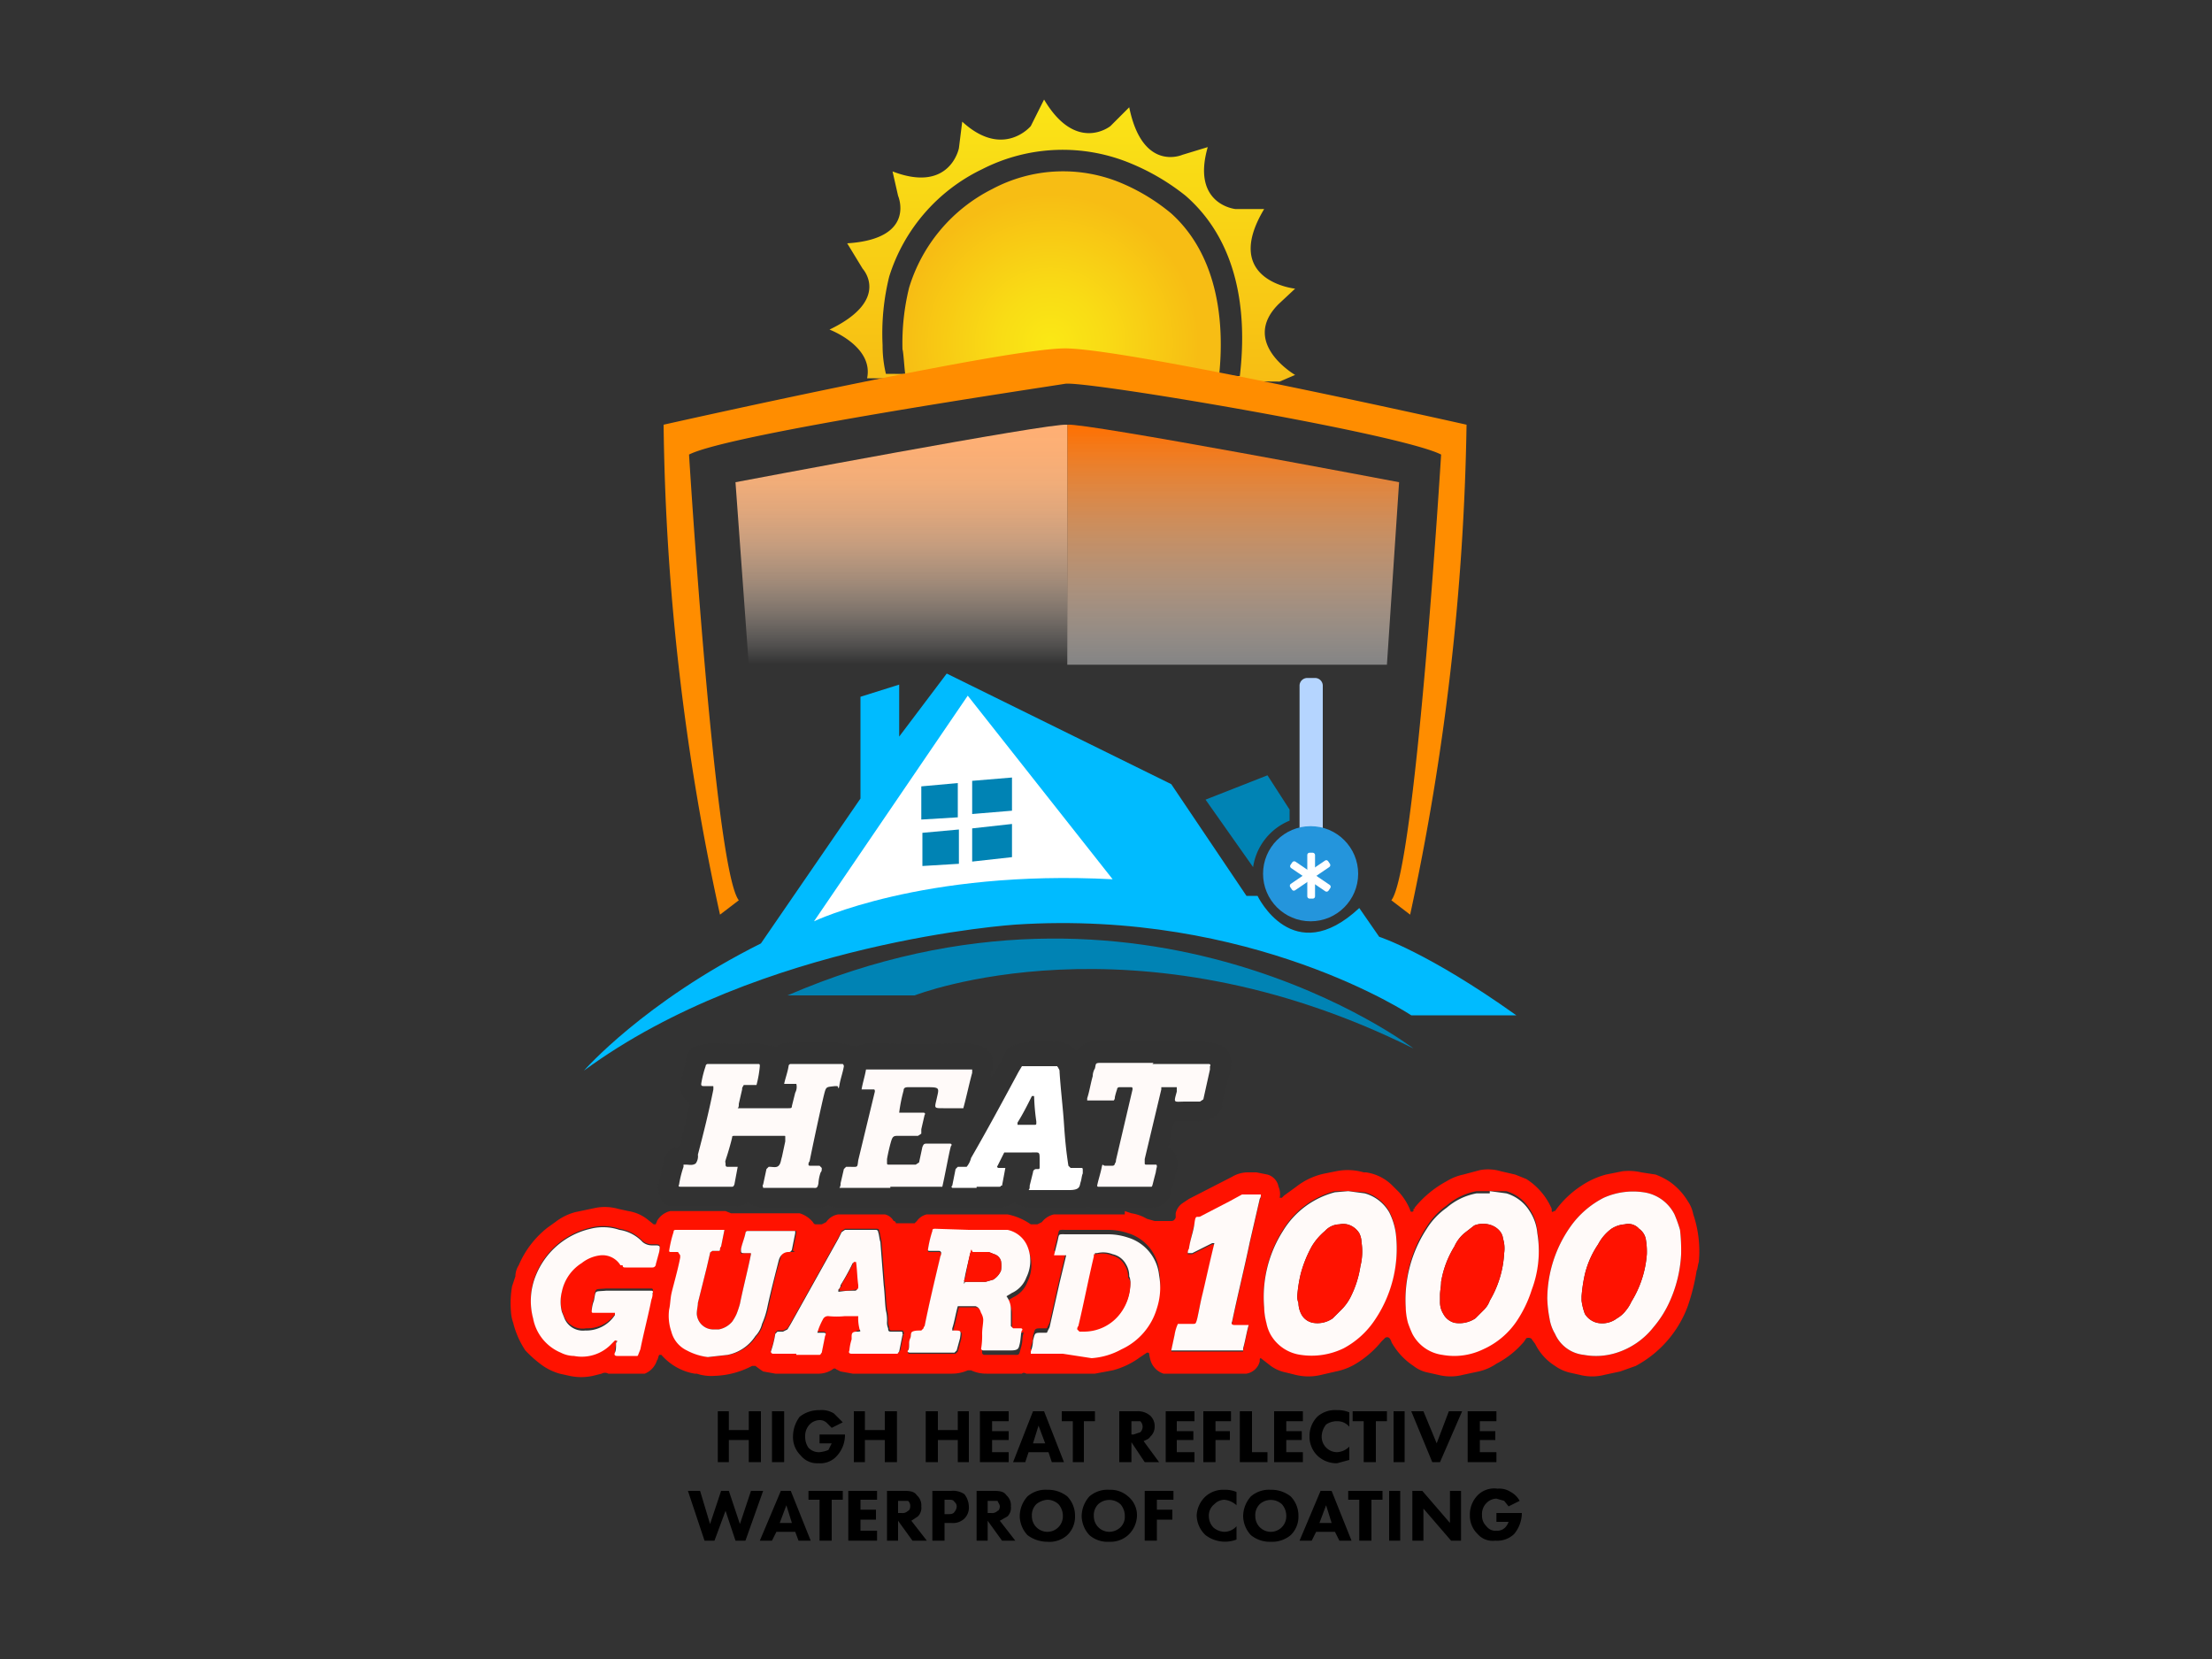 <svg xmlns="http://www.w3.org/2000/svg" xmlns:xlink="http://www.w3.org/1999/xlink" viewBox="0 0 200 150"><rect x="0" y="0" width="200" height="150" fill="#333333" stroke="none"/><defs><style>.a{fill:#323232;}.b{fill:#ff1200;}.c{fill:#fffaf9;}.d{fill:#fff;}.e{fill:url(#a);}.f{fill:#0bf;}.g{fill:#0083b4;}.h{fill:url(#b);}.i{fill:#b5d5ff;}.j{fill:#2495dc;}.k{fill:url(#c);}.l{fill:url(#d);}.m{fill:#ff8d00;}</style><linearGradient id="a" x1="111.53" y1="38.42" x2="111.53" y2="60.05" gradientUnits="userSpaceOnUse"><stop offset="0" stop-color="#ff7000"/><stop offset="1" stop-color="#fff" stop-opacity="0.4"/></linearGradient><linearGradient id="b" x1="81.53" y1="60.05" x2="81.53" y2="38.42" gradientUnits="userSpaceOnUse"><stop offset="0" stop-color="#fff" stop-opacity="0"/><stop offset="0.08" stop-color="#fff3ea" stop-opacity="0.15"/><stop offset="0.22" stop-color="#ffe2cb" stop-opacity="0.37"/><stop offset="0.36" stop-color="#ffd3b1" stop-opacity="0.56"/><stop offset="0.5" stop-color="#ffc69b" stop-opacity="0.72"/><stop offset="0.63" stop-color="#ffbc8a" stop-opacity="0.84"/><stop offset="0.76" stop-color="#ffb67e" stop-opacity="0.93"/><stop offset="0.89" stop-color="#ffb176" stop-opacity="0.98"/><stop offset="1" stop-color="#ffb074"/></linearGradient><linearGradient id="c" x1="96.07" y1="34.46" x2="96.07" y2="8.88" gradientUnits="userSpaceOnUse"><stop offset="0" stop-color="#f7bd14"/><stop offset="1" stop-color="#fae516"/></linearGradient><radialGradient id="d" cx="94.96" cy="31.01" r="13.36" gradientUnits="userSpaceOnUse"><stop offset="0" stop-color="#fae815"/><stop offset="0.35" stop-color="#f9dc15"/><stop offset="0.99" stop-color="#f7be14"/><stop offset="1" stop-color="#f7bd14"/></radialGradient></defs><title>heat guard 1000</title><path class="a" d="M92.9,101.7h-.7v-.2c.5-.8.9-1.6,1.3-2.4h.2c.1.7.1,1.5.2,2.3v.2h-.9Z"/><path class="b" d="M101.7,109.5l.6.2a3.9,3.9,0,0,1,1.4.5l.7.2h1.5c.2,0,.3-.1.4-.3v-.4a1.5,1.5,0,0,1,.6-.9l.6-.4,3.9-2a2.8,2.8,0,0,1,1.5-.4h.7l1,.2a1.4,1.4,0,0,1,1,1.1,1.6,1.6,0,0,1,.1,1h.2l.2-.2,1.1-.8a6.2,6.2,0,0,1,2.6-1.2l1-.2a5.2,5.2,0,0,1,2.5.1h.2a4.2,4.2,0,0,1,2.4,1.2l.6.6a5.4,5.4,0,0,1,1,1.6c0,.2.2.2.3.1v-.2c.1,0,.1,0,.1-.1a9.6,9.6,0,0,1,2.9-2.4,4.7,4.7,0,0,1,1.5-.6l1.5-.4a4,4,0,0,1,1.9.1l1.3.3,1,.4a6,6,0,0,1,2.3,2.7v.2c0,.1.1.1.2,0h.1a8.8,8.8,0,0,1,2.4-2.3,7.4,7.4,0,0,1,2.2-1l1.5-.3a5,5,0,0,1,1.7.1l1.3.2a6.7,6.7,0,0,1,1.2.6,5.8,5.8,0,0,1,1.7,1.8,3.1,3.1,0,0,1,.5,1.2,10.4,10.4,0,0,1,.5,4.3c-.1.3-.1.6-.2.8a18.7,18.7,0,0,1-.8,3.2,10.1,10.1,0,0,1-4.7,5.4l-1.4.5-1.4.3a4.5,4.5,0,0,1-2.3,0l-.9-.2a3.8,3.8,0,0,1-1.3-.6,4.9,4.9,0,0,1-1.8-2l-.3-.4c0-.1-.3-.2-.5-.1l-.2.3a8.2,8.2,0,0,1-2.5,2,4.6,4.6,0,0,1-1.6.7l-1.4.3a4.5,4.5,0,0,1-2.3,0l-.9-.2a3.1,3.1,0,0,1-1.3-.6,6.1,6.1,0,0,1-1.9-2c-.1-.1-.1-.3-.2-.4a.3.3,0,0,0-.5-.1l-.3.3a9,9,0,0,1-2.3,2,5.6,5.6,0,0,1-1.8.7l-1.3.3a4.9,4.9,0,0,1-2.4,0l-.8-.2a3.5,3.5,0,0,1-1.4-.6l-.9-.7a.1.1,0,0,0-.1.1v.2a1.5,1.5,0,0,1-1.2,1.1h-7.5a1.8,1.8,0,0,1-1.2-1.3,4.3,4.3,0,0,1-.1-.5c0-.1-.1-.1-.2-.1l-.6.4a7.2,7.2,0,0,1-2.5,1.2l-1.6.3H92.8c-.2-.1-.3-.1-.4,0H89.2a3.2,3.2,0,0,1-1.4-.3h-.3a3.5,3.5,0,0,1-1.4.3h-9l-1.1-.2-.4-.2a.2.2,0,0,0-.3,0,2.3,2.3,0,0,1-1.4.4H70.1l-1.1-.2-.3-.2-.4-.3H68a7.8,7.8,0,0,1-3.4.9,4.1,4.1,0,0,1-1.6-.2h-.2a5.1,5.1,0,0,1-3-1.7h-.2c-.1.2-.1.4-.2.5a1.9,1.9,0,0,1-1.1,1.2H55a.6.6,0,0,0-.6,0l-.8.2a5,5,0,0,1-2.1,0l-.9-.2a5.2,5.2,0,0,1-1.5-.7,10.7,10.7,0,0,1-1.6-1.4,8,8,0,0,1-1.1-2.5,3.6,3.6,0,0,1-.2-1,8.9,8.9,0,0,1,.1-2.3l.3-.9a1.9,1.9,0,0,1,.3-1,8.6,8.6,0,0,1,2.6-3.4l.7-.5a5.1,5.1,0,0,1,1.8-.9l1.9-.4a4.5,4.5,0,0,1,2,.1l.9.2a3.7,3.7,0,0,1,1.8.8l.5.4h.2c0-.1.1-.2.1-.3a1.9,1.9,0,0,1,1.2-.9h5l.5.2h6.2a2.5,2.5,0,0,1,1.2.8c.1.2.2.2.3.2h.5l.4-.2a1.6,1.6,0,0,1,1.1-.7H80a1.2,1.2,0,0,1,.8.6.2.2,0,0,1,.2.2h1.7l.2-.2a1.5,1.5,0,0,1,.9-.6h7.3a5.6,5.6,0,0,1,2.1.9h.6l.4-.2a1.9,1.9,0,0,1,1.1-.7h6.4Zm5.8,3.9h.3l1.4-.7.4-.2h.2c-.4,1.6-.7,3.2-1.1,4.7s-.3,1.5-.5,2.3-.1.3-.4.3h-1.3a3.8,3.8,0,0,0-.3,1l-.3,1.4h6.5v-.2c.2-.7.3-1.4.5-2.1h-1.3c-.2,0-.3-.1-.2-.3.5-2.4,1.1-4.8,1.6-7.2l.9-3.9a.6.6,0,0,0,.1-.4h-1.7l-1.1.6-2.7,1.4c-.3.1-.4.3-.5.6s-.4,1.5-.5,2.3a.6.6,0,0,0-.1.4h.1Zm-51.8,7.8h0v.2c0,.2-.1.5-.1.7s0,.3.2.3h1.8a.1.1,0,0,0,.1-.1l.2-.5c.3-1.5.7-3,1-4.5a1.3,1.3,0,0,0,.1-.6c.1-.1,0-.2-.1-.2H54.8c-1.1.1-.9-.1-1.1.9a3,3,0,0,0-.2,1,.1.1,0,0,0,.1.1h2.1v.2a3.1,3.1,0,0,1-2.7,1.4A1.8,1.8,0,0,1,51,119l-.2-.5a3.7,3.7,0,0,1,0-1.8,4,4,0,0,1,1.8-2.6,3.3,3.3,0,0,1,1.7-.7,1.9,1.9,0,0,1,1.8.9h.2c0,.2.1.2.3.2H59a.3.3,0,0,0,.3-.3l.3-1.1c.1-.6.1-.6-.5-.6h-.2a1.3,1.3,0,0,1-.8-.3,3.6,3.6,0,0,0-2.1-1.1,4.6,4.6,0,0,0-2.6-.1,7,7,0,0,0-4.9,4.1,6.1,6.1,0,0,0-.3,4,4.2,4.2,0,0,0,2.5,3.1,2.7,2.7,0,0,0,1.2.3,3.7,3.7,0,0,0,3.4-1.1l.3-.3Zm66.2-13.5h-1.2a7.8,7.8,0,0,0-4.7,3.5,11.1,11.1,0,0,0-1.7,6.9,5.9,5.9,0,0,0,.2,1.4,3.6,3.6,0,0,0,.4,1.1,3.7,3.7,0,0,0,2.7,1.8,6.6,6.6,0,0,0,3.9-.6,7.8,7.8,0,0,0,2.7-2.4,11.5,11.5,0,0,0,2-8,6,6,0,0,0-.6-1.9,3.7,3.7,0,0,0-2.2-1.7Zm12.8,0h-1.2a5.7,5.7,0,0,0-2.7,1.3,6.6,6.6,0,0,0-1.8,1.9,11.7,11.7,0,0,0-1.9,7.1,5.9,5.9,0,0,0,.2,1.4,10.4,10.4,0,0,0,.4,1,3.6,3.6,0,0,0,2.7,1.9,6,6,0,0,0,3.7-.5,7.2,7.2,0,0,0,3-2.5,11.1,11.1,0,0,0,1.4-2.9,9.9,9.9,0,0,0,.5-5.1,4.3,4.3,0,0,0-.7-2,3.7,3.7,0,0,0-2.1-1.6Zm5.2,9.7a11,11,0,0,0,.2,1.8,3.9,3.9,0,0,0,.5,1.4,3.2,3.2,0,0,0,2.6,1.9,6.1,6.1,0,0,0,3-.2,6.9,6.9,0,0,0,3.3-2.3,9.7,9.7,0,0,0,1.5-2.4,11.8,11.8,0,0,0,1-4.2,16.2,16.2,0,0,0-.1-2.2,12.1,12.1,0,0,0-.5-1.4,3.7,3.7,0,0,0-2.8-2,6.5,6.5,0,0,0-3.6.5,8.3,8.3,0,0,0-3,2.6A11.4,11.4,0,0,0,139.9,117.4Zm-52.3-6.2h-3c-.2,0-.3,0-.3.2a10.5,10.5,0,0,0-.4,1.7.1.1,0,0,0,.1.1h.9a.2.2,0,0,1,.2.2c0,.2-.1.3-.1.4-.5,2.1-1,4.2-1.4,6.2a.3.3,0,0,0-.1.2l-.2.2h-.1c-.2,0-.5-.1-.7.1s-.1.4-.2.6a1.1,1.1,0,0,0-.1.5c0,.2-.1.4-.1.6s0,.2.2.2h4.1l.2-.2.3-1.1c.1-.7.1-.7-.5-.7h-.2v-.2c.2-.6.3-1.3.5-2h1.6c.3.1.4.3.5.6a1.4,1.4,0,0,1,.2.6c0,.4-.1.8-.1,1.3a7.1,7.1,0,0,1-.1,1.4v.2a.2.2,0,0,0,.2.2h2.5c.7,0,.6.1.8-.6s.1-.8.2-1.2,0-.2-.1-.2h-.7l-.2-.2v-1.4a2,2,0,0,0-.4-1.3h0l.5-.3a2.5,2.5,0,0,0,1.3-1.4,3.4,3.4,0,0,0,.1-2.8,2.5,2.5,0,0,0-1.8-1.5H87.6Zm8.5,11.2h2.6a6.5,6.5,0,0,0,2.7-.8,5.9,5.9,0,0,0,3.2-3.7,6.1,6.1,0,0,0,.2-3,4,4,0,0,0-2.8-3.4,5.7,5.7,0,0,0-1.8-.3H96.5c-.9,0-.7-.1-.9.7l-.3,1.2h1.1l-.6,2.5-.9,4-.2.4a.1.1,0,0,1-.1.1h-.3c-.8,0-.7,0-.9.7a3,3,0,0,1-.2,1v.2h2.9ZM63.4,111.2H61.3c-.2,0-.3,0-.3.2a10.5,10.5,0,0,0-.4,1.7.1.1,0,0,0,.1.1h.7l.2.3v.2c-.2,1.1-.5,2.2-.8,3.3s-.1,1-.2,1.4a4.4,4.4,0,0,0,.2,2,2.6,2.6,0,0,0,1.4,1.7,5.3,5.3,0,0,0,1.9.6l1.8-.2a3.9,3.9,0,0,0,2.5-1.7,2.4,2.4,0,0,0,.6-1.1,7.5,7.5,0,0,0,.5-1.6c.3-1.4.6-2.8,1-4.1s0-.8.9-.8.2,0,.3-.2l.3-1.5v-.2H67.6a.2.2,0,0,0-.2.2c-.1.5-.3,1-.4,1.5s0,.3.4.3h.4c.1,0,.1,0,.1.1h0c-.3,1.5-.7,3-1,4.5a9.4,9.4,0,0,1-.3.9,4.3,4.3,0,0,1-.4.7,2.1,2.1,0,0,1-1.2.7h-.6a1.5,1.5,0,0,1-1.4-1.4c0-.4.1-.7.1-1l.8-3.2.3-1.3c0-.1.1-.1.2-.2H65a.1.1,0,0,0,.1-.1.4.4,0,0,1,.1-.3l.3-1.5H63.4ZM72,122.4h2.1c.1,0,.1-.1.2-.2l.3-1.5c.1-.2.1-.3-.2-.3h-.5a6.1,6.1,0,0,1,.5-1.2.5.5,0,0,1,.5-.3,7.5,7.5,0,0,0,1.5,0h1.3a3.7,3.7,0,0,0,.1,1.1c0,.2-.1.3-.2.3s-.5.2-.5.5v.2a4.4,4.4,0,0,0-.2,1c-.1.2,0,.3.2.3h4.1c.1,0,.1-.1.2-.2l.3-1.5c.1-.1,0-.1,0-.1s0-.2-.1-.2h-.9c-.2,0-.3,0-.3-.3a1.3,1.3,0,0,1-.1-.6,3.4,3.4,0,0,0-.1-1c-.1-.7-.1-1.5-.2-2.3l-.3-3.9c-.1-.3-.1-.6-.2-.9a.2.2,0,0,0-.2-.2H76.4l-.3.2-.3.6-4.3,7.7-.3.5-.4.2h-.5l-.2.2a9.4,9.4,0,0,1-.4,1.6.2.2,0,0,0,.2.2H72Z"/><path class="a" d="M60.8,109.1a1.4,1.4,0,0,1-1.2-1.1,2.8,2.8,0,0,1-.1-.9,14.2,14.2,0,0,0,.5-2.2,1.9,1.9,0,0,1,1.1-1.2h.2l.3-.3a5,5,0,0,1,.2-1.2c.2-.6.3-1.3.5-2a.5.5,0,0,0-.1-.6,1.7,1.7,0,0,1-.7-1.3v-.2l.6-2.5a1.3,1.3,0,0,1,1.2-1.1l1-.2a26.7,26.7,0,0,0,4,0l1.1.2h.3c.3.2.5.2.7,0a2,2,0,0,1,1.1-.2c.1-.1.3,0,.4,0h3.7a4.1,4.1,0,0,1,1.6.3h.3a4.1,4.1,0,0,1,1.6-.3c2.7.1,5.5.1,8.3,0l1.1.2a1.7,1.7,0,0,1,1.2,1.1,2.4,2.4,0,0,1,0,1.2.7.7,0,0,0-.1.5h.1l.2-.3.8-1.4.3-.6a2.1,2.1,0,0,1,1-.6l1-.2h2.2a1.8,1.8,0,0,1,1,.1,2.1,2.1,0,0,1,1,.6h.3a1.7,1.7,0,0,1,1.6-.7c.1-.1.3,0,.4,0H109l1.1.2a1.5,1.5,0,0,1,1.1,1.1,2,2,0,0,1,.1,1.1c-.3,1-.5,2.1-.8,3.1v.3a1.4,1.4,0,0,1-.8,1l-.3.2-1.1.2h-1.9c-.1,0-.2,0-.3.2s-.3,1.3-.4,2a.1.1,0,0,0,0,.2l.3.2a1.9,1.9,0,0,1,.4,1.8c-.2.6-.3,1.3-.5,2a1.5,1.5,0,0,1-.8,1.1,1.9,1.9,0,0,1-1,.3H98.7a1.1,1.1,0,0,0-.8,0H93.4a3.2,3.2,0,0,1-1.6-.4c0-.1,0-.1-.1-.1a.1.1,0,0,1-.1.1c-.2.2-.6.2-1,.4h-15l-.7-.2-.7.2H68.8a2.2,2.2,0,0,1-1.1-.5c-.1,0-.2,0-.2.1a1.9,1.9,0,0,1-1,.3H60.8Zm10.6-1.7h2c.4,0,.5.1.6-.4a3.6,3.6,0,0,1,.2-1c.1-.1.1-.2.1-.4l-.2-.2h-.9a.1.1,0,0,1-.1-.1.4.4,0,0,1,.1-.3c.4-2,.9-4,1.3-6s.2-.7,1-.8h.2c.1,0,.2,0,.2-.1s.3-1.1.4-1.7a.3.3,0,0,0-.1-.2H71.5a.2.2,0,0,0-.2.2c-.1.6-.3,1.1-.4,1.6H72a1.1,1.1,0,0,1-.1.8l-.3,1.2c0,.2-.1.2-.3.2H66.7c.1-.1.1-.2.1-.4l.3-1.3a.4.4,0,0,1,.1-.3.1.1,0,0,1,.1-.1h1.1a10.1,10.1,0,0,0,.3-1.7c0-.1,0-.2-.1-.2H64a.2.2,0,0,0-.2.2,9.4,9.4,0,0,0-.4,1.6c0,.1,0,.2.2.2h.8c.1,0,.1,0,.1.1v.2c-.4,2-.9,4-1.4,5.9a1.1,1.1,0,0,1-.2.8c-.3.2-.6.1-.9.1h-.1v.2a9.4,9.4,0,0,0-.4,1.6c-.1.2,0,.2.2.2h4.5c.2,0,.2,0,.3-.2l.3-1.6h-.9c-.2,0-.3-.1-.2-.3s.1-.4.1-.6.3-1.2.5-1.8.1-.1.2-.1h4.5c.1,0,.1,0,.1.1v.4l-.3,1.4c-.1.3-.1.6-.3.8s-.5.1-.8.1h-.1l-.2.2L69,107c-.1.1,0,.2,0,.3h2.4Zm9.1,0h4.7c.3-1.3.6-2.5.8-3.7s0-.2-.1-.2H83.8c-.3,0-.3.1-.4.3h0l-.3,1.4-.3.2H80.3a.1.1,0,0,1-.1-.1v-.4c.1-.6.3-1.2.4-1.7s.2-.4.5-.4H83l.3-.2v-.4l.3-1.3c.1-.1,0-.2-.1-.2H81.3a14.2,14.2,0,0,1,.4-2c0-.2.1-.3.4-.3h1.8c1.1,0,1,0,.8,1s-.3.9.6.9h1.8c.3-1.1.5-2.1.8-3.2v-.3H78.3c-.1.6-.3,1.2-.4,1.8H79c.1,0,.1.1.1.2h0l-1.5,6.2c-.1.7,0,.6-.8.6h-.3l-.2.2-.3,1.3a.6.6,0,0,1-.1.4h4.6Zm7.8,0h2c.1,0,.2,0,.2-.1h.1l.3-1.6h-.6c-.1,0-.2-.1-.1-.2l.6-1.2h2.5c.7,0,.7-.1.7.7v.6c0,.1,0,.2-.1.2h-.2a.3.3,0,0,0-.3.3l-.3,1.2c0,.2,0,.3-.1.4h3.7c1,0,.8.1,1-.7s.1-.6.2-.8v-.3c0-.1,0-.2-.1-.2h-1l-.2-.2c-.2-1.3-.3-2.5-.4-3.8s-.3-3.1-.4-4.7a.4.4,0,0,0-.1-.3c0-.1-.1-.1-.1-.2H92.4l-.3.5c-1.4,2.6-2.8,5.2-4.3,7.8a2,2,0,0,1-.4.8h-.8l-.2.2-.3,1.5c-.1.1-.1.1,0,.2h2.2Zm15.9-11.2H99.4c-.5,0-.4.1-.5.5a1.4,1.4,0,0,0-.2.7c-.2.7-.3,1.4-.5,2v.2h2.4a.4.4,0,0,0,.1-.3,6.4,6.4,0,0,1,.2-.7.2.2,0,0,1,.2-.2h1.1c.1,0,.1.1.1.2l-1.5,6.4a.4.4,0,0,1-.1.3.2.2,0,0,1-.2.2h-.7c-.2,0-.3.1-.3.2s-.3,1.1-.4,1.6h0a.1.1,0,0,0,.1.1h4.8c.1,0,.1-.2.4-1.3a4.3,4.3,0,0,1,.1-.5c0-.1,0-.2-.1-.2h-.9a.1.1,0,0,1-.1-.1v-.4l1.5-6.3v-.2h1.3v.4c-.3,1.1-.3.9.8.9h1.3l.3-.2.6-2.7v-.3c.1-.1,0-.2-.1-.2h-5.1Z"/><path class="c" d="M121.9,107.7l1.5.2a3.7,3.7,0,0,1,2.2,1.7,6,6,0,0,1,.6,1.9,11.5,11.5,0,0,1-2,8,7.8,7.8,0,0,1-2.7,2.4,6.6,6.6,0,0,1-3.9.6,3.7,3.7,0,0,1-2.7-1.8,3.6,3.6,0,0,1-.4-1.1,5.9,5.9,0,0,1-.2-1.4,11.1,11.1,0,0,1,1.7-6.9,7.8,7.8,0,0,1,4.7-3.5Zm-4.6,9.4a1.5,1.5,0,0,0,.1.7,2.3,2.3,0,0,0,.3,1.1,1.5,1.5,0,0,0,1,.7,2.4,2.4,0,0,0,1.8-.4l.8-.8a4.4,4.4,0,0,0,.8-1.1,9.2,9.2,0,0,0,.9-2.8,5.5,5.5,0,0,0,.1-2.2,1.9,1.9,0,0,0-.2-.8,1.8,1.8,0,0,0-.8-.7,1.6,1.6,0,0,0-1-.1,1.8,1.8,0,0,0-1.3.6,5.5,5.5,0,0,0-1.2,1.4,10.9,10.9,0,0,0-1,2.5A12.5,12.5,0,0,0,117.3,117.1Z"/><path class="c" d="M134.7,107.7l1.5.2a3.7,3.7,0,0,1,2.1,1.6,4.3,4.3,0,0,1,.7,2,9.9,9.9,0,0,1-.5,5.1,11.1,11.1,0,0,1-1.4,2.9,7.2,7.2,0,0,1-3,2.5,6,6,0,0,1-3.7.5,3.6,3.6,0,0,1-2.7-1.9,10.4,10.4,0,0,1-.4-1,5.9,5.9,0,0,1-.2-1.4,11.7,11.7,0,0,1,1.9-7.1,6.6,6.6,0,0,1,1.8-1.9,5.7,5.7,0,0,1,2.7-1.3h1.2Zm-4.5,9.4v.6a2,2,0,0,0,.3,1.1,1.6,1.6,0,0,0,1,.8,2.6,2.6,0,0,0,1.9-.4l.8-.8a2.2,2.2,0,0,0,.5-.8,9.4,9.4,0,0,0,1.3-4.3,3,3,0,0,0-.1-1.3,1.3,1.3,0,0,0-.3-.7,1.8,1.8,0,0,0-.7-.5,2.2,2.2,0,0,0-1.6,0l-.9.7a3.4,3.4,0,0,0-.9,1.2,8.8,8.8,0,0,0-1.2,3.2C130.3,116.3,130.2,116.7,130.2,117.1Z"/><path class="c" d="M139.9,117.4a11.4,11.4,0,0,1,2.1-6.5,8.3,8.3,0,0,1,3-2.6,6.5,6.5,0,0,1,3.6-.5,3.7,3.7,0,0,1,2.8,2,12.1,12.1,0,0,1,.5,1.4,16.2,16.2,0,0,1,.1,2.2,11.8,11.8,0,0,1-1,4.2,9.7,9.7,0,0,1-1.5,2.4,6.9,6.9,0,0,1-3.3,2.3,6.1,6.1,0,0,1-3,.2,3.2,3.2,0,0,1-2.6-1.9,3.9,3.9,0,0,1-.5-1.4A11,11,0,0,1,139.9,117.4Zm3.1-.2v.4a5.3,5.3,0,0,0,.3,1.2,1.8,1.8,0,0,0,1.1.8,2.2,2.2,0,0,0,1.8-.4,2.7,2.7,0,0,0,.8-.7,3.5,3.5,0,0,0,.5-.8,9.5,9.5,0,0,0,1.4-4.3,6.6,6.6,0,0,0-.1-1.4,1.5,1.5,0,0,0-.6-.9,1.3,1.3,0,0,0-1.3-.4,2.5,2.5,0,0,0-1.2.4,4.1,4.1,0,0,0-1.2,1.4,8.3,8.3,0,0,0-1.2,2.7A13.8,13.8,0,0,0,143,117.2Z"/><path class="c" d="M55.7,121.2h-.1l-.3.3a3.7,3.7,0,0,1-3.4,1.1,2.7,2.7,0,0,1-1.2-.3,4.2,4.2,0,0,1-2.5-3.1,6.1,6.1,0,0,1,.3-4,7,7,0,0,1,4.9-4.1,4.6,4.6,0,0,1,2.6.1,3.6,3.6,0,0,1,2.1,1.1,1.3,1.3,0,0,0,.8.3h.2c.6,0,.6,0,.5.6l-.3,1.1a.3.3,0,0,1-.3.3H56.6c-.2,0-.3,0-.3-.2h-.2a1.9,1.9,0,0,0-1.8-.9,3.3,3.3,0,0,0-1.7.7,4,4,0,0,0-1.8,2.6,3.7,3.7,0,0,0,0,1.8l.2.5a1.8,1.8,0,0,0,1.9,1.2,3.1,3.1,0,0,0,2.7-1.4v-.2H53.6a.1.1,0,0,1-.1-.1,3,3,0,0,1,.2-1c.2-1,0-.8,1.1-.9h4.1c.1,0,.2.1.1.2a1.3,1.3,0,0,1-.1.6c-.3,1.5-.7,3-1,4.5l-.2.5a.1.1,0,0,1-.1.1H55.8c-.2,0-.3-.1-.2-.3s.1-.5.1-.7v-.2c.1,0,0,.1,0,0a.1.1,0,0,0,.1-.1h-.1Z"/><path class="c" d="M87.6,111.2h3.5a2.5,2.5,0,0,1,1.8,1.5,3.4,3.4,0,0,1-.1,2.8,2.5,2.5,0,0,1-1.3,1.4l-.5.3h0a2,2,0,0,1,.4,1.3v1.4l.2.2h.7c.1,0,.2.1.1.2s-.1.8-.2,1.2-.1.6-.8.6H88.9a.2.2,0,0,1-.2-.2V122a7.1,7.1,0,0,0,.1-1.4c0-.5.1-.9.1-1.3a1.4,1.4,0,0,0-.2-.6c-.1-.3-.2-.5-.5-.6H86.6c-.2.7-.3,1.4-.5,2v.2h.2c.6,0,.6,0,.5.7l-.3,1.1-.2.2H82.3c-.2,0-.3-.1-.2-.2s.1-.4.1-.6a1.1,1.1,0,0,1,.1-.5c.1-.2,0-.5.2-.6s.5-.1.7-.1h.1l.2-.2a.3.3,0,0,1,.1-.2c.4-2,.9-4.1,1.4-6.2,0-.1.1-.2.1-.4a.2.2,0,0,0-.2-.2H84a.1.1,0,0,1-.1-.1,10.5,10.5,0,0,1,.4-1.7c0-.2.1-.2.3-.2Zm.5,4.7h1l.7-.2a1.8,1.8,0,0,0,.7-.8,2.7,2.7,0,0,0,0-.9.9.9,0,0,0-.6-.6l-.5-.2H88c-.2,0-.3.1-.3.2s-.4,1.6-.5,2.3,0,.2.1.2Z"/><path class="c" d="M96.1,122.4H93.2v-.2a3,3,0,0,0,.2-1c.2-.7.1-.7.9-.7h.3a.1.1,0,0,0,.1-.1l.2-.4.9-4,.6-2.5H95.3l.3-1.2c.2-.8,0-.7.9-.7h3.7a5.7,5.7,0,0,1,1.8.3,4,4,0,0,1,2.8,3.4,6.1,6.1,0,0,1-.2,3,5.9,5.9,0,0,1-3.2,3.7,6.5,6.5,0,0,1-2.7.8Zm6.1-6.5a1.1,1.1,0,0,0-.1-.5,2,2,0,0,0-.3-1.1,1.8,1.8,0,0,0-1.2-.9,2.3,2.3,0,0,0-1.4-.1H99v.2c-.5,2.1-.9,4.2-1.4,6.3a.4.4,0,0,0-.1.3l.2.2H98a4.1,4.1,0,0,0,3.1-1.4A4.5,4.5,0,0,0,102.2,115.9Z"/><path class="c" d="M63.4,111.2h2.1l-.3,1.5a.4.4,0,0,0-.1.3.1.1,0,0,1-.1.1h-.6c-.1.1-.2.1-.2.2l-.3,1.3-.8,3.2c0,.3-.1.6-.1,1a1.5,1.5,0,0,0,1.4,1.4H65a2.1,2.1,0,0,0,1.2-.7,4.3,4.3,0,0,0,.4-.7,9.4,9.4,0,0,0,.3-.9c.3-1.5.7-3,1-4.5h0c0-.1,0-.1-.1-.1h-.4c-.4,0-.4,0-.4-.3s.3-1,.4-1.5a.2.2,0,0,1,.2-.2h4.3v.2l-.3,1.5c-.1.2-.2.2-.3.2s-.7,0-.9.8-.7,2.7-1,4.1a7.5,7.5,0,0,1-.5,1.6,2.4,2.4,0,0,1-.6,1.1,3.9,3.9,0,0,1-2.5,1.7l-1.8.2a5.3,5.3,0,0,1-1.9-.6,2.6,2.6,0,0,1-1.4-1.7,4.4,4.4,0,0,1-.2-2c.1-.4.1-.9.2-1.4s.6-2.2.8-3.3v-.2l-.2-.3h-.7a.1.1,0,0,1-.1-.1,10.5,10.5,0,0,1,.4-1.7c0-.2.1-.2.3-.2Z"/><path class="c" d="M72,122.4H69.9a.2.2,0,0,1-.2-.2,9.4,9.4,0,0,0,.4-1.6l.2-.2h.5l.4-.2.3-.5,4.3-7.7.3-.6.3-.2h2.8a.2.2,0,0,1,.2.2c.1.3.1.6.2.9l.3,3.9c.1.8.1,1.6.2,2.3a3.4,3.4,0,0,1,.1,1,1.3,1.3,0,0,0,.1.6c0,.3.1.3.3.3h.9c.1,0,.1.1.1.2s.1,0,0,.1l-.3,1.5c-.1.1-.1.2-.2.2H77c-.2,0-.3-.1-.2-.3a4.4,4.4,0,0,1,.2-1v-.2c0-.3,0-.5.5-.5s.2-.1.2-.3a3.7,3.7,0,0,1-.1-1.1H76.4a7.5,7.5,0,0,1-1.5,0,.5.5,0,0,0-.5.3,6.1,6.1,0,0,0-.5,1.2h.5c.3,0,.3.1.2.3l-.3,1.5c-.1.1-.1.2-.2.2H72Zm4.6-5.7h.7a.2.2,0,0,0,.2-.2v-.2c-.1-.7-.1-1.4-.2-2.1h-.2a19.8,19.8,0,0,1-1.1,2,.5.5,0,0,1-.2.4v.2Z"/><path class="c" d="M107.4,113.3a.6.6,0,0,1,.1-.4c.1-.8.4-1.5.5-2.3s.2-.5.5-.6l2.7-1.4,1.1-.6H114a.6.6,0,0,1-.1.4l-.9,3.9c-.5,2.4-1.1,4.8-1.6,7.2-.1.2,0,.3.2.3h1.3c-.2.7-.3,1.4-.5,2.1v.2h-6.5l.3-1.4a3.8,3.8,0,0,1,.3-1h1.3c.3,0,.3,0,.4-.3s.3-1.5.5-2.3.7-3.1,1.1-4.7h-.2l-.4.2-1.4.7h-.4Z"/><path class="c" d="M107.5,113.4h0Z"/><path class="c" d="M71.4,107.4H69c0-.1-.1-.2,0-.3l.3-1.4.2-.2h.1c.3,0,.6.1.8-.1s.2-.5.3-.8l.3-1.4v-.4c0-.1,0-.1-.1-.1H66.4c-.1,0-.2,0-.2.1s-.3,1.2-.5,1.8-.1.4-.1.6,0,.3.2.3h.9l-.3,1.6c-.1.2-.1.2-.3.2H61.6c-.2,0-.3,0-.2-.2a9.4,9.4,0,0,1,.4-1.6v-.2H62c.3,0,.6.1.9-.1a1.1,1.1,0,0,0,.2-.8c.5-1.9,1-3.9,1.4-5.9v-.2c0-.1,0-.1-.1-.1h-.8c-.2,0-.2-.1-.2-.2a9.4,9.4,0,0,1,.4-1.6.2.2,0,0,1,.2-.2h4.6c.1,0,.1.1.1.2a10.1,10.1,0,0,1-.3,1.7H67.3a.1.1,0,0,0-.1.1.4.4,0,0,0-.1.3l-.3,1.3c0,.2,0,.3-.1.4h4.6c.2,0,.3,0,.3-.2l.3-1.2a1.1,1.1,0,0,0,.1-.8H70.9c.1-.5.3-1,.4-1.6a.2.2,0,0,1,.2-.2h4.7a.3.3,0,0,1,.1.2c-.1.6-.3,1.1-.4,1.7s-.1.1-.2.1h-.2c-.8.1-.8,0-1,.8s-.9,4-1.3,6a.4.4,0,0,0-.1.3.1.1,0,0,0,.1.1h.9l.2.2c0,.2,0,.3-.1.4a3.6,3.6,0,0,0-.2,1c-.1.5-.2.4-.6.4Z"/><path class="c" d="M80.5,107.4H75.9a.6.6,0,0,0,.1-.4l.3-1.3.2-.2h.3c.8,0,.7.1.8-.6l1.5-6.2h0c0-.1,0-.2-.1-.2H77.9c.1-.6.3-1.2.4-1.8h9.6v.3c-.3,1.1-.5,2.1-.8,3.2H85.3c-.9,0-.8,0-.6-.9s.3-1-.8-1H82.1c-.3,0-.4.1-.4.3a14.2,14.2,0,0,0-.4,2h2.2c.1,0,.2.1.1.2l-.3,1.3v.4l-.3.2H81.1c-.3,0-.4.1-.5.4s-.3,1.1-.4,1.7v.4a.1.1,0,0,0,.1.1h2.5l.3-.2.3-1.4h0c.1-.2.1-.3.4-.3h2.1c.1,0,.2.1.1.2s-.5,2.4-.8,3.7H80.5Z"/><path class="d" d="M88.3,107.4H86.1c-.1-.1-.1-.1,0-.2l.3-1.5.2-.2h.8a2,2,0,0,0,.4-.8c1.5-2.6,2.9-5.2,4.3-7.8l.3-.5h3.2c0,.1.1.1.1.2a.4.4,0,0,1,.1.3c.1,1.6.3,3.2.4,4.7s.2,2.5.4,3.8l.2.2h1c.1,0,.1.1.1.2v.3c-.1.2-.1.5-.2.8s0,.7-1,.7H93c.1-.1.1-.2.1-.4l.3-1.2a.3.3,0,0,1,.3-.3h.2c.1,0,.1-.1.1-.2v-.6c0-.8,0-.7-.7-.7H90.8l-.6,1.2c-.1.1,0,.2.1.2h.6l-.3,1.6h-.1c0,.1-.1.1-.2.1h-2Zm4.6-5.7h.7a.1.1,0,0,0,.1-.1v-.2a19.5,19.5,0,0,1-.2-2.3h-.2c-.4.8-.8,1.6-1.3,2.4v.2Z"/><path class="c" d="M104.2,96.2h5.1c.1,0,.2.1.1.2v.3l-.6,2.7-.3.2h-1.3c-1.1,0-1.1.2-.8-.9v-.4H105v.2l-1.5,6.3v.4a.1.1,0,0,0,.1.1h.9c.1,0,.1.1.1.2a4.3,4.3,0,0,0-.1.5c-.3,1.1-.3,1.3-.4,1.3H99.3a.1.1,0,0,1-.1-.1h0c.1-.5.3-1.1.4-1.6s.1-.2.3-.2h.7a.2.2,0,0,0,.2-.2.4.4,0,0,0,.1-.3l1.5-6.4c0-.1,0-.2-.1-.2h-1.1a.2.2,0,0,0-.2.2,6.4,6.4,0,0,0-.2.7.4.4,0,0,1-.1.3H98.3v-.2c.2-.6.3-1.3.5-2a1.4,1.4,0,0,1,.2-.7c.1-.4,0-.5.5-.5h4.8Z"/><path class="b" d="M117.3,117.1a12.5,12.5,0,0,1,.3-1.9,10.9,10.9,0,0,1,1-2.5,5.5,5.5,0,0,1,1.2-1.4,1.8,1.8,0,0,1,1.3-.6,1.6,1.6,0,0,1,1,.1,1.8,1.8,0,0,1,.8.7,1.9,1.9,0,0,1,.2.8,5.5,5.5,0,0,1-.1,2.2,9.2,9.2,0,0,1-.9,2.8,4.4,4.4,0,0,1-.8,1.1l-.8.8a2.4,2.4,0,0,1-1.8.4,1.5,1.5,0,0,1-1-.7,2.3,2.3,0,0,1-.3-1.1A1.5,1.5,0,0,1,117.3,117.1Z"/><path class="b" d="M130.2,117.1c0-.4.1-.8.1-1.2a8.8,8.8,0,0,1,1.2-3.2,3.4,3.4,0,0,1,.9-1.2l.9-.7a2.2,2.2,0,0,1,1.6,0,1.8,1.8,0,0,1,.7.5,1.3,1.3,0,0,1,.3.7,3,3,0,0,1,.1,1.3,9.4,9.4,0,0,1-1.3,4.3,2.2,2.2,0,0,1-.5.8l-.8.8a2.6,2.6,0,0,1-1.9.4,1.6,1.6,0,0,1-1-.8,2,2,0,0,1-.3-1.1Z"/><path class="b" d="M143,117.2a13.8,13.8,0,0,1,.3-2,8.3,8.3,0,0,1,1.2-2.7,4.1,4.1,0,0,1,1.2-1.4,2.5,2.5,0,0,1,1.2-.4,1.3,1.3,0,0,1,1.3.4,1.5,1.5,0,0,1,.6.9,6.6,6.6,0,0,1,.1,1.4,9.5,9.5,0,0,1-1.4,4.3,3.5,3.5,0,0,1-.5.8,2.7,2.7,0,0,1-.8.7,2.2,2.2,0,0,1-1.8.4,1.8,1.8,0,0,1-1.1-.8,5.3,5.3,0,0,1-.3-1.2Z"/><path class="b" d="M55.7,121.2h.1a.1.1,0,0,1-.1.1Z"/><path class="b" d="M88.1,115.9h-.8c-.1,0-.2-.1-.1-.2s.3-1.5.5-2.3.1-.2.3-.2h1.4l.5.2a.9.9,0,0,1,.6.6,2.7,2.7,0,0,1,0,.9,1.8,1.8,0,0,1-.7.8l-.7.2h-1Z"/><path class="b" d="M102.2,115.9a4.5,4.5,0,0,1-1.1,3.1,4.1,4.1,0,0,1-3.1,1.4h-.4l-.2-.2a.4.4,0,0,1,.1-.3c.5-2.1.9-4.2,1.4-6.3v-.2h.2a2.3,2.3,0,0,1,1.4.1,1.8,1.8,0,0,1,1.2.9,2,2,0,0,1,.3,1.1A1.1,1.1,0,0,1,102.2,115.9Z"/><path class="b" d="M76.6,116.7h-.7v-.2a.5.5,0,0,0,.2-.4,19.8,19.8,0,0,0,1.1-2h.2c.1.7.1,1.4.2,2.1v.2a.2.2,0,0,1-.2.2Z"/><path class="e" d="M126.5,43.6s-28.4-5.4-30-5.2V60.1h28.9Z"/><path class="f" d="M68.8,85.3l9-13.1V63l3.5-1.1v4.7l4.3-5.7,20.3,10L112.7,81h1s3.2,6.7,9.2,1.1l1.8,2.6s4.4,1.4,12.4,7.1h-9.5s-14.4-9.6-35.8-8.2c0,0-23.1,1.5-39,13.2C52.8,96.8,58.2,90.6,68.8,85.3Z"/><path class="d" d="M87.5,62.9,73.6,83.3s9.8-4.7,27-3.8Z"/><polygon class="g" points="86.6 73.9 83.3 74.1 83.3 71.1 86.6 70.8 86.6 73.9"/><polygon class="g" points="86.7 78.1 83.4 78.3 83.4 75.3 86.7 75 86.7 78.1"/><polygon class="g" points="91.5 77.5 87.9 77.9 87.9 74.9 91.5 74.5 91.5 77.5"/><polygon class="g" points="91.5 73.3 87.9 73.6 87.9 70.6 91.5 70.3 91.5 73.3"/><path class="h" d="M66.5,43.6s28.5-5.4,30-5.2V60.1H67.7Z"/><path class="g" d="M113.3,78.4a5.4,5.4,0,0,1,3.3-4.2v-1l-2-3.1-5.6,2.2Z"/><path class="i" d="M118.2,61.3h.7a.7.7,0,0,1,.7.7V75a0,0,0,0,1,0,0h-2.1a0,0,0,0,1,0,0V62a.7.7,0,0,1,.7-.7Z"/><ellipse class="j" cx="118.5" cy="79" rx="4.3" ry="4.3"/><rect class="d" x="118.2" y="77.1" width="0.7" height="4.15" rx="0.2"/><rect class="d" x="118.2" y="77.1" width="0.7" height="4.15" rx="0.2" transform="translate(117.3 -63.4) rotate(55.8)"/><rect class="d" x="118.2" y="77.1" width="0.7" height="4.15" rx="0.2" transform="translate(250.6 25.7) rotate(124.2)"/><path class="g" d="M71.2,90H82.7s19.8-7.8,45.1,4.8C127.8,94.8,103.4,76.1,71.2,90Z"/><path class="k" d="M115.6,27.5l1.5-1.4s-6.7-.7-2.8-7.2h-2.6s-4-.4-2.5-5.6l-2.3.7s-3.6,1.6-4.8-4.3l-1.7,1.7s-3.1,2.5-6-2.4l-1.2,2.4S90.7,14.4,87,11l-.3,2.4s-.8,4.1-6,2.1l.5,2.2s1.7,3.9-4.6,4.3L78,24.3s2.6,2.8-3,5.5c0,0,4,1.5,3.4,4.4l37.3.3,1.4-.6S112.1,31,115.6,27.5ZM112.1,34l-32-.2a10.9,10.9,0,0,1-.3-2.6,21.4,21.4,0,0,1,.6-6.2,16.1,16.1,0,0,1,8.4-9.7,16,16,0,0,1,13.5-.5,20.4,20.4,0,0,1,4.9,2.9C111.9,21.8,112.8,28.1,112.1,34Z"/><path class="l" d="M81.9,34c-.1,0-.2-2.2-.3-2.4a20.9,20.9,0,0,1,.6-5.6,14.8,14.8,0,0,1,7.5-8.9,13.6,13.6,0,0,1,11.8-.5,17.9,17.9,0,0,1,4.4,2.7c4.1,3.7,4.9,9.6,4.3,14.9Z"/><path class="m" d="M96.4,31.5h-.2c-6,.1-36.2,6.9-36.2,6.9a217.2,217.2,0,0,0,5.1,44.3l1.7-1.3c-2.2-2.8-4.5-40.3-4.5-40.3,3.7-1.9,32.2-6.1,34-6.4s30.3,4.5,34,6.4c0,0-2.3,37.5-4.5,40.3l1.7,1.3a226.1,226.1,0,0,0,5.1-44.3S102.4,31.6,96.4,31.5Z"/><path d="M65.9,129.3h1.8v-1.7h1.1v4.6H67.7v-2H65.9v2h-1v-4.6h1Z"/><path d="M70.9,127.6v4.6H69.8v-4.6Z"/><path d="M74.1,129.7h2.3a2.8,2.8,0,0,1-.7,1.9,2,2,0,0,1-1.7.7,1.9,1.9,0,0,1-1.6-.7,2.3,2.3,0,0,1-.7-1.7,3,3,0,0,1,.6-1.8,2.8,2.8,0,0,1,1.8-.6,2.1,2.1,0,0,1,1.3.3l.8.8-1,.5-.4-.4a.9.9,0,0,0-.7-.3,1.3,1.3,0,0,0-.9.4,1.5,1.5,0,0,0-.4,1.1,1.7,1.7,0,0,0,.3,1,1.3,1.3,0,0,0,1,.4,2.9,2.9,0,0,0,.8-.2l.3-.6H74.1Z"/><path d="M78.2,129.3H80v-1.7h1.1v4.6H80v-2H78.2v2h-1v-4.6h1Z"/><path d="M84.8,129.3h1.8v-1.7h1v4.6h-1v-2H84.8v2H83.7v-4.6h1.1Z"/><path d="M91.2,128.5H89.7v.9h1.5v.8H89.7v1.1h1.5v.9H88.6v-4.6h2.6Z"/><path d="M94.8,131.3H93l-.3.9H91.6l1.8-4.6h1l1.8,4.6H95.1Zm-.3-.8-.6-1.6-.5,1.6Z"/><path d="M98,128.5v3.7H97v-3.7H96v-.9h3v.9Z"/><path d="M102.8,127.6a1.7,1.7,0,0,1,1.2.4,1.3,1.3,0,0,1,.4,1,1.2,1.2,0,0,1-.4.9c-.1.2-.4.3-.6.4l1.4,1.9h-1.3l-1.2-1.8v1.8h-1.1v-4.6Zm-.5,2.1h.2l.6-.2a.7.7,0,0,0,0-1h-.8Z"/><path d="M108,128.5h-1.6v.9h1.5v.8h-1.5v1.1H108v.9h-2.6v-4.6H108Z"/><path d="M111.3,128.5h-1.4v.9h1.3v.8h-1.3v2h-1.1v-4.6h2.5Z"/><path d="M113.2,127.6v3.7h1.4v.9h-2.5v-4.6Z"/><path d="M117.8,128.5h-1.5v.9h1.4v.8h-1.4v1.1h1.5v.9h-2.6v-4.6h2.6Z"/><path d="M122,132l-1.1.3a2.5,2.5,0,0,1-1.8-.7,2.4,2.4,0,0,1-.7-1.7,2.5,2.5,0,0,1,.7-1.8,2.4,2.4,0,0,1,1.8-.6,2.6,2.6,0,0,1,1.1.2V129a1.4,1.4,0,0,0-1.1-.5,1.7,1.7,0,0,0-1,.3,1.8,1.8,0,0,0-.4,1.1,1.4,1.4,0,0,0,1.4,1.4,1.7,1.7,0,0,0,1.1-.5Z"/><path d="M124.4,128.5v3.7h-1.1v-3.7h-1v-.9h3.1v.9Z"/><path d="M127,127.6v4.6h-1v-4.6Z"/><path d="M128.7,127.6l1.2,2.9,1.1-2.9h1.2l-2,4.6h-.7l-1.9-4.6Z"/><path d="M135.3,128.5h-1.5v.9h1.4v.8h-1.4v1.1h1.5v.9h-2.6v-4.6h2.6Z"/><path d="M63.3,134.8l.9,3,1-3h.7l1,3,1-3H69l-1.6,4.5h-.9l-.9-2.7-1,2.7h-.9l-1.5-4.5Z"/><path d="M71.9,138.5H70.2l-.4.8H68.7l1.9-4.5h.9l1.8,4.5H72.2Zm-.3-.8-.5-1.6-.6,1.6Z"/><path d="M75.2,135.6v3.7H74.1v-3.7h-1v-.8h3.1v.8Z"/><path d="M79.3,135.6H77.8v.9h1.4v.9H77.8v1h1.5v.9H76.7v-4.5h2.6Z"/><path d="M81.8,134.8c.6,0,.9.1,1.1.4a1.2,1.2,0,0,1,.4,1,1.1,1.1,0,0,1-.3.9l-.6.4,1.4,1.8H82.5l-1.3-1.8v1.8h-1v-4.5Zm-.6,2h.3a.7.7,0,0,0,.6-.2c.1,0,.2-.2.2-.4a.6.6,0,0,0-.2-.5h-.9Z"/><path d="M86,134.8a1.8,1.8,0,0,1,1.2.3,1.9,1.9,0,0,1,.4,1.1,1.4,1.4,0,0,1-.4,1.1,1.5,1.5,0,0,1-1.2.4h-.6v1.6H84.3v-4.5Zm-.6,2.1h.4c.1,0,.4,0,.5-.2a.8.8,0,0,0,.2-.5.5.5,0,0,0-.2-.4c-.1-.2-.3-.2-.5-.2h-.4Z"/><path d="M89.9,134.8c.6,0,.9.1,1.1.4a1.2,1.2,0,0,1,.4,1,1.1,1.1,0,0,1-.3.9l-.7.4,1.4,1.8H90.6l-1.3-1.8v1.8h-1v-4.5Zm-.6,2h.3a.7.7,0,0,0,.6-.2c.1,0,.2-.2.2-.4s-.2-.4-.2-.5h-.9Z"/><path d="M96.5,135.3a2.5,2.5,0,0,1,.7,1.8,2.3,2.3,0,0,1-.7,1.7,2.4,2.4,0,0,1-1.8.6,3,3,0,0,1-1.8-.6,2.6,2.6,0,0,1-.7-1.7,2.7,2.7,0,0,1,.7-1.8,2.5,2.5,0,0,1,1.8-.6A2.8,2.8,0,0,1,96.5,135.3Zm-2.8.7a1.4,1.4,0,0,0-.4,1.1,1.4,1.4,0,0,0,1.4,1.4,1.4,1.4,0,0,0,1.4-1.4,1.6,1.6,0,0,0-.4-1.1,1.5,1.5,0,0,0-1-.4A1.8,1.8,0,0,0,93.7,136Z"/><path d="M102,135.3a2.2,2.2,0,0,1,.8,1.8,2.5,2.5,0,0,1-.8,1.7,2.4,2.4,0,0,1-1.7.6,2.5,2.5,0,0,1-1.8-.6,2.6,2.6,0,0,1-.7-1.7,2.7,2.7,0,0,1,.7-1.8,2.5,2.5,0,0,1,1.8-.6A2.4,2.4,0,0,1,102,135.3Zm-2.7.7a1.4,1.4,0,0,0-.4,1.1,1.4,1.4,0,0,0,1.4,1.4,1.5,1.5,0,0,0,1-.4,1.3,1.3,0,0,0,.4-1,1.6,1.6,0,0,0-.4-1.1,1.5,1.5,0,0,0-2,0Z"/><path d="M106.1,135.6h-1.5v.9H106v.9h-1.4v1.9h-1.1v-4.5h2.6Z"/><path d="M111.8,139.2a2.9,2.9,0,0,1-2.8-.4,2.5,2.5,0,0,1-.8-1.8,2.5,2.5,0,0,1,.8-1.7,2.4,2.4,0,0,1,1.7-.6,2.6,2.6,0,0,1,1.1.2v1.2a1.9,1.9,0,0,0-1.1-.5,1.3,1.3,0,0,0-.9.4,1.3,1.3,0,0,0-.5,1.1,1.5,1.5,0,0,0,.4,1,1.6,1.6,0,0,0,1,.4,1.5,1.5,0,0,0,1.1-.5Z"/><path d="M116.7,135.3a2.5,2.5,0,0,1,.7,1.8,2.3,2.3,0,0,1-.7,1.7,2.6,2.6,0,0,1-1.8.6,2.7,2.7,0,0,1-1.8-.6,2.6,2.6,0,0,1-.7-1.7,2.7,2.7,0,0,1,.7-1.8,2.5,2.5,0,0,1,1.8-.6A2.8,2.8,0,0,1,116.7,135.3Zm-2.8.7a1.4,1.4,0,0,0-.4,1.1,1.4,1.4,0,0,0,1.4,1.4,1.4,1.4,0,0,0,1.4-1.4,1.6,1.6,0,0,0-.4-1.1,1.5,1.5,0,0,0-2,0Z"/><path d="M120.7,138.5H119l-.4.8h-1.1l1.9-4.5h1l1.8,4.5h-1.1Zm-.3-.8-.5-1.6-.6,1.6Z"/><path d="M124,135.6v3.7h-1.1v-3.7h-1v-.8H125v.8Z"/><path d="M126.6,134.8v4.5h-1v-4.5Z"/><path d="M127.7,139.3v-4.5h.9l2.5,2.9v-2.9h1v4.5h-.9l-2.5-2.9v2.9Z"/><path d="M135.3,136.8h2.3a3,3,0,0,1-.7,1.9,2.2,2.2,0,0,1-1.7.6,1.8,1.8,0,0,1-1.6-.6,2.3,2.3,0,0,1-.7-1.7,2.5,2.5,0,0,1,.7-1.8,2.1,2.1,0,0,1,1.8-.6,1.9,1.9,0,0,1,1.2.3,2,2,0,0,1,.8.8l-1,.5-.4-.5-.7-.2a1.3,1.3,0,0,0-.9.4,1.4,1.4,0,0,0-.4,1.1,1.3,1.3,0,0,0,.4,1,1,1,0,0,0,.9.4,1,1,0,0,0,.8-.3,1.4,1.4,0,0,0,.3-.5h-1.1Z"/></svg>